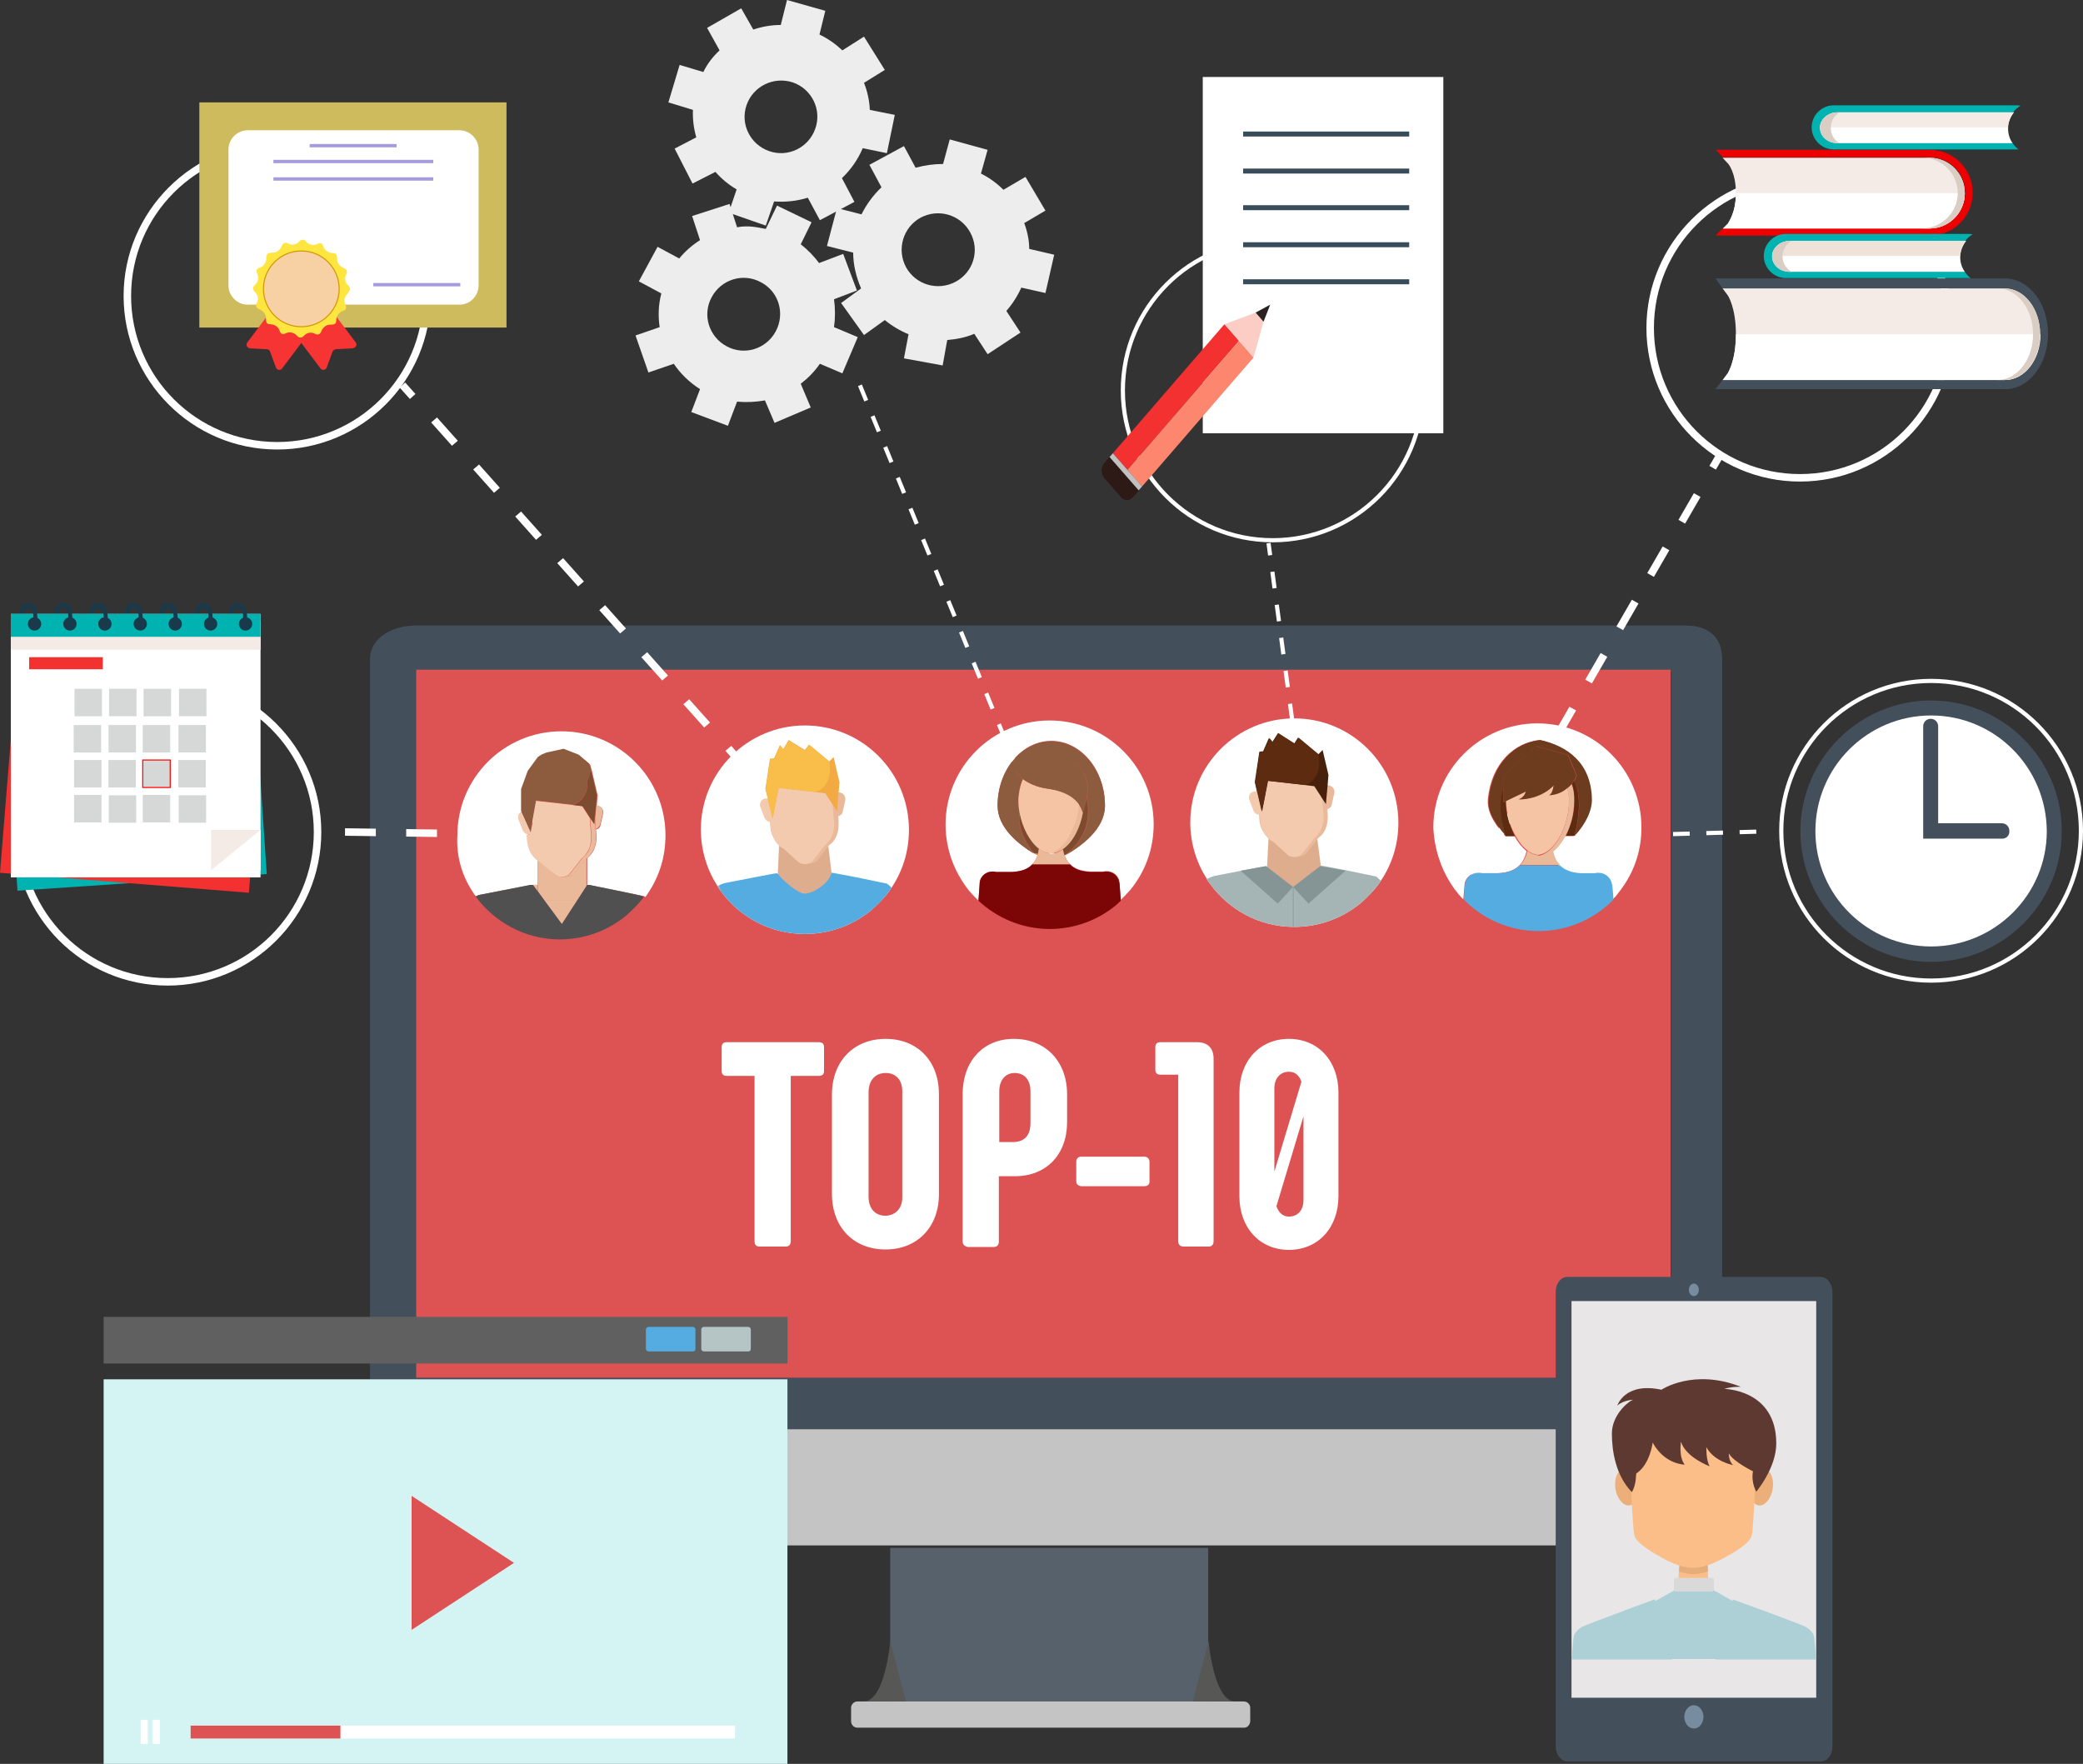 <?xml version="1.0" encoding="UTF-8"?> <!-- Generator: Adobe Illustrator 21.0.0, SVG Export Plug-In . SVG Version: 6.00 Build 0) --> <svg xmlns="http://www.w3.org/2000/svg" xmlns:xlink="http://www.w3.org/1999/xlink" version="1.1" id="Слой_1" x="0px" y="0px" viewBox="0 0 500.5 423.8" style="enable-background:new 0 0 500.5 423.8;" xml:space="preserve"><rect x="0" y="0" width="500.5" height="423.8" fill="#333333" stroke="none"/> <style type="text/css"> .st0{fill:#DADADA;} .st1{opacity:8.000000e-02;} .st2{fill:#FF8000;} .st3{fill:#FFFFFF;} .st4{fill:#DADADA;stroke:#F23130;stroke-width:0.5;stroke-miterlimit:10;} .st5{fill:#444F5C;} .st6{fill:#C4C4C4;} .st7{fill:#DD5252;} .st8{fill:#57616B;} .st9{fill:#575756;} .st10{fill:none;stroke:#FFFFFF;stroke-miterlimit:10;} .st11{fill:none;stroke:#FFFFFF;stroke-miterlimit:10;stroke-dasharray:4;} .st12{fill:#EDEDED;} .st13{fill:none;} .st14{fill:#F4EBE6;} .st15{fill:#DACDC4;} .st16{fill:#EC0000;} .st17{fill:#00B3B1;} .st18{fill:#EFE2D8;} .st19{fill:#E8E6E6;} .st20{fill:#778C9E;} .st21{fill:#183A4A;} .st22{fill:#F23130;} .st23{fill:#FC876E;} .st24{fill:#2D1916;} .st25{fill:#C1C1C1;} .st26{fill:#FCCDC5;} .st27{fill:#2B2120;} .st28{fill:#384C59;} .st29{fill:#EDAF79;} .st30{fill:#FCBE88;} .st31{fill:#E6AC7A;} .st32{fill:#5E3932;} .st33{fill:#ADCFD6;} .st34{fill:#D9D9D9;} .st35{fill:#95A5A6;} .st36{fill:#DEAD8E;} .st37{fill:#EAB99A;} .st38{fill:#F4CAAF;} .st39{fill:#F3AA43;} .st40{fill:#F8BE49;} .st41{fill:#55ACE0;} .st42{fill:#A5B5B6;} .st43{fill:#47210C;} .st44{fill:#5D2C10;} .st45{fill:#859596;} .st46{fill:#8D5C3E;} .st47{fill:#7D4C2E;} .st48{fill:#7C0505;} .st49{fill:#F5C4A5;} .st50{fill:#505050;} .st51{fill:#6D3C1F;} .st52{fill:#CEBB5D;} .st53{fill:#F73434;} .st54{fill:#FFE540;} .st55{fill:#F7D1A4;stroke:#D19602;stroke-width:0.25;stroke-miterlimit:10;} .st56{fill:#A59BDD;} .st57{fill:#D4F4F4;} .st58{fill:#606060;} .st59{fill:#B5C5C6;} .st60{fill:#D6D8D8;} .st61{fill:#D6D8D8;stroke:#FF0000;stroke-width:0.25;stroke-miterlimit:10;} </style> <g> <rect x="43.5" y="171.3" class="st0" width="7.1" height="7.1"></rect> <g> <g class="st1"> <path d="M317.2,270.1h64.4c3.1,0,5.7,2.5,5.7,5.7v33.9c0,3.1-2.5,5.7-5.7,5.7h-8.5v12.5l-12.5-12.5h-43.4c-3.1,0-5.7-2.5-5.7-5.7 v-33.9C311.6,272.7,314.1,270.1,317.2,270.1z"></path> </g> <g> <path class="st2" d="M315.2,268.1h64.4c3.1,0,5.7,2.5,5.7,5.7v33.9c0,3.1-2.5,5.7-5.7,5.7h-8.5v12.5l-12.5-12.5h-43.4 c-3.1,0-5.7-2.5-5.7-5.7v-33.9C309.6,270.7,312.1,268.1,315.2,268.1z"></path> </g> </g> <rect x="316.4" y="274.8" class="st3" width="62.7" height="1.9"></rect> <rect x="316.4" y="281.1" class="st3" width="62.7" height="1.9"></rect> <rect x="316.4" y="287.6" class="st3" width="62.7" height="1.9"></rect> <rect x="316.4" y="294.1" class="st3" width="30.4" height="1.9"></rect> <rect x="16.4" y="189.4" class="st0" width="7.1" height="7.1"></rect> <rect x="16.4" y="180.5" class="st0" width="7.1" height="7.1"></rect> <rect x="34.3" y="180.5" class="st0" width="7.1" height="7.1"></rect> <rect x="25.4" y="180.5" class="st4" width="7.1" height="7.1"></rect> <rect x="43.5" y="180.5" class="st0" width="7.1" height="7.1"></rect> <rect x="43.5" y="189.4" class="st0" width="7.1" height="7.1"></rect> <rect x="25.4" y="189.4" class="st0" width="7.1" height="7.1"></rect> <rect x="34.4" y="189.4" class="st0" width="7.1" height="7.1"></rect> <g id="XMLID_54_"> <g id="XMLID_58_"> <path id="XMLID_66_" class="st5" d="M405.1,150.3H255h-5.1h-150c-5.3,0-11,2.7-11,8.1v185.1h324.9V158.4 C413.8,153,410.4,150.3,405.1,150.3z M401.5,327.8H101.2V161.5h300.3V327.8z"></path> <path id="XMLID_65_" class="st6" d="M88.9,361.1c0,5.3,5.6,10.2,11,10.2h150h5.1h150c5.3,0,8.7-4.9,8.7-10.2v-17.7H88.9V361.1z"></path> <rect id="XMLID_64_" x="100" y="160.9" class="st7" width="301.4" height="170.1"></rect> <g id="XMLID_59_"> <rect id="XMLID_62_" x="213.9" y="371.9" class="st8" width="76.4" height="37.3"></rect> </g> </g> <path id="XMLID_57_" class="st6" d="M298.9,415.1h-92.9c-0.8,0-1.5-0.7-1.5-1.5v-3.3c0-0.8,0.7-1.5,1.5-1.5h92.9 c0.8,0,1.5,0.7,1.5,1.5v3.3C300.3,414.5,299.7,415.1,298.9,415.1z"></path> <path id="XMLID_56_" class="st9" d="M213.9,394.3c0,0-1.2,14.5-6.4,14.5h10.2L213.9,394.3z"></path> <path id="XMLID_55_" class="st9" d="M290.4,394.3c0,0,1.2,14.5,6.4,14.5h-10.2L290.4,394.3z"></path> </g> <g id="XMLID_51_"> <g id="XMLID_53_"> <g> <rect x="352.8" y="209.3" transform="matrix(0.504 -0.864 0.864 0.504 -5.723 410.518)" class="st3" width="3.7" height="1.8"></rect> </g> <g> <path class="st3" d="M360.1,202.7l-1.6-0.9l3.7-6.4l1.6,0.9L360.1,202.7z M367.5,189.9L366,189l3.7-6.4l1.6,0.9L367.5,189.9z M375,177.1l-1.6-0.9l3.7-6.4l1.6,0.9L375,177.1z M382.5,164.2l-1.6-0.9l3.7-6.4l1.6,0.9L382.5,164.2z M390,151.4l-1.6-0.9 l3.7-6.4l1.6,0.9L390,151.4z M397.4,138.6l-1.6-0.9l3.7-6.4l1.6,0.9L397.4,138.6z M404.9,125.8l-1.6-0.9l3.7-6.4l1.6,0.9 L404.9,125.8z"></path> </g> <g> <rect x="410.6" y="110" transform="matrix(0.504 -0.864 0.864 0.504 108.751 411.245)" class="st3" width="3.7" height="1.8"></rect> </g> </g> <g id="XMLID_52_"> <path class="st3" d="M432.5,115.7c-20.4,0-36.9-16.6-36.9-36.9s16.6-36.9,36.9-36.9c20.4,0,36.9,16.6,36.9,36.9 S452.9,115.7,432.5,115.7z M432.5,43.7c-19.4,0-35.1,15.7-35.1,35.1s15.7,35.1,35.1,35.1s35.1-15.7,35.1-35.1 S451.9,43.7,432.5,43.7z"></path> </g> </g> <g id="XMLID_46_"> <circle id="XMLID_50_" class="st10" cx="305.8" cy="93.8" r="36"></circle> <line id="XMLID_47_" class="st11" x1="315.8" y1="212.7" x2="304.8" y2="130.5"></line> </g> <g id="XMLID_33_"> <line id="XMLID_45_" class="st11" x1="256.7" y1="214.7" x2="206.1" y2="91.3"></line> <g id="XMLID_34_"> <path id="XMLID_42_" class="st12" d="M192.4,58.7l2.6-5.3l-8.3-4L184,55c-2.2-0.4-4.1-0.9-6.9-0.4l-1.8-5.6l-9,2.9l1.9,5.8 c-1.9,1.2-3.6,2.7-5,4.4l-5.2-2.8l-4.5,8.3l5.4,2.9c-0.7,2.7-0.8,5.4-0.4,8.1l-5.8,2l3.1,8.9l6.1-2.1c1.6,2.4,3.8,4.5,6.3,6.1 l-2.1,5.5l8.8,3.3l2.2-5.8c2.2,0.2,4.5,0.1,6.7-0.3l2.3,5.4l8.7-3.7l-2.4-5.7c1.7-1.3,3.3-2.9,4.6-4.8l5.4,2.3l3.7-8.7l-5.7-2.4 c0.3-2.2,0.3-4.5,0-6.7l5.5-2.1l-3.3-8.8l-5.8,2.2C195.7,61.7,194.2,60.1,192.4,58.7z M186.4,79.6c-2.3,4.3-7.6,5.9-11.8,3.6 c-4.3-2.3-5.9-7.6-3.6-11.8c2.3-4.3,7.6-5.9,11.8-3.6C187.1,70,188.7,75.3,186.4,79.6z"></path> <path id="XMLID_38_" class="st12" d="M169,17.3l-5.7-1.7l-2.7,9l5.9,1.8c-0.1,2.3,0.2,4.5,0.8,6.6l-5.2,2.7l4.3,8.4l5.5-2.8 c1.5,1.7,3.2,3.1,5.1,4.2l-1.9,5.6l8.9,3.1l2-5.8c2.8,0.2,5.5-0.1,8.1-0.9l2.9,5.4l8.3-4.4l-3-5.7c2.1-2,3.8-4.4,5-7.2l5.8,1.2 l1.9-9.2l-6-1.2c-0.1-2.3-0.6-4.5-1.4-6.5l5-3.1l-5-8l-5.2,3.3c-1.6-1.5-3.4-2.8-5.5-3.8l1.4-5.7L189.1,0l-1.5,6 c-2.3,0-4.5,0.4-6.6,1.1l-2.9-5.1l-8.2,4.7l3,5.4C171.4,13.5,170,15.2,169,17.3z M190.5,19.8c4.6,1.6,7,6.6,5.4,11.1 c-1.6,4.6-6.6,7-11.1,5.4c-4.6-1.6-7-6.6-5.4-11.1C181,20.7,185.9,18.3,190.5,19.8z"></path> <path id="XMLID_35_" class="st12" d="M246.1,53.6l5.1-3l-4.8-8.1l-5.3,3.1c-1.6-1.6-3.4-2.9-5.4-3.9l1.6-5.7l-9.1-2.5l-1.6,5.9 c-2.2,0-4.4,0.3-6.6,0.9l-2.8-5.2l-8.3,4.5l2.9,5.4c-2,1.9-3.6,4.1-4.8,6.5l-5.9-1.5l-2.4,9.1l6.3,1.6c0,2.9,0.7,5.8,1.9,8.6 l-4.8,3.5l5.5,7.7l5-3.6c1.7,1.4,3.7,2.6,5.7,3.4l-1.1,5.8l9.3,1.7l1.1-6.1c2.2-0.2,4.4-0.6,6.5-1.5l3.2,4.9l7.9-5.2l-3.4-5.2 c1.5-1.7,2.7-3.6,3.6-5.6l5.8,1.3l2.1-9.2l-6-1.4C247.3,57.9,246.9,55.7,246.1,53.6z M229.6,67.7c-4.3,2.3-9.6,0.7-11.9-3.5 c-2.3-4.3-0.7-9.6,3.5-11.9c4.3-2.3,9.6-0.7,11.9,3.5C235.5,60.1,233.9,65.4,229.6,67.7z"></path> </g> </g> <g id="XMLID_30_"> <g id="XMLID_32_"> <g> <rect x="195.4" y="201.9" transform="matrix(0.745 -0.667 0.667 0.745 -85.821 183.08)" class="st3" width="1.8" height="3.7"></rect> </g> <g> <path class="st3" d="M189.4,197.3l-5-5.6l1.4-1.2l5,5.6L189.4,197.3z M179.3,186l-5-5.6l1.4-1.2l5,5.6L179.3,186z M169.2,174.8 l-5-5.6l1.4-1.2l5,5.6L169.2,174.8z M159.1,163.5l-5-5.6l1.4-1.2l5,5.6L159.1,163.5z M149,152.2l-5-5.6l1.4-1.2l5,5.6L149,152.2 z M138.9,140.9l-5-5.6l1.4-1.2l5,5.6L138.9,140.9z M128.8,129.7l-5-5.6l1.4-1.2l5,5.6L128.8,129.7z M118.7,118.4l-5-5.6l1.4-1.2 l5,5.6L118.7,118.4z M108.6,107.1l-5-5.6l1.4-1.2l5,5.6L108.6,107.1z"></path> </g> <g> <rect x="97" y="92" transform="matrix(0.745 -0.667 0.667 0.745 -37.612 89.263)" class="st3" width="1.8" height="3.7"></rect> </g> </g> <g id="XMLID_31_"> <path class="st3" d="M66.6,108c-20.4,0-36.9-16.6-36.9-36.9s16.6-36.9,36.9-36.9s36.9,16.6,36.9,36.9S87,108,66.6,108z M66.6,36 c-19.4,0-35.1,15.7-35.1,35.1s15.7,35.1,35.1,35.1s35.1-15.7,35.1-35.1S86,36,66.6,36z"></path> </g> </g> <g id="XMLID_21_"> <g id="XMLID_23_"> <g id="XMLID_29_"> <path class="st3" d="M40.3,236.8c-20.4,0-36.9-16.6-36.9-36.9c0-20.4,16.6-36.9,36.9-36.9s36.9,16.6,36.9,36.9 C77.2,220.3,60.6,236.8,40.3,236.8z M40.3,164.8c-19.4,0-35.1,15.7-35.1,35.1S20.9,235,40.3,235s35.1-15.7,35.1-35.1 S59.6,164.8,40.3,164.8z"></path> </g> <g id="XMLID_26_"> <path class="st3" d="M105,201.1l-7.4-0.1l0-1.8l7.4,0.1L105,201.1z M90.3,200.9l-7.4-0.1l0-1.8l7.4,0.1L90.3,200.9z"></path> </g> </g> </g> <g id="XMLID_18_"> <circle id="XMLID_20_" class="st10" cx="464" cy="199.6" r="36"></circle> <line id="XMLID_19_" class="st11" x1="402" y1="200.4" x2="422.6" y2="199.8"></line> </g> <circle class="st3" cx="464" cy="199.6" r="29.6"></circle> <path class="st5" d="M464,231.1c-17.3,0-31.4-14.1-31.4-31.4c0-17.3,14.1-31.4,31.4-31.4c17.3,0,31.4,14.1,31.4,31.4 C495.4,217,481.3,231.1,464,231.1z M464,171.9c-15.3,0-27.8,12.4-27.8,27.8c0,15.3,12.4,27.7,27.8,27.7c15.3,0,27.8-12.4,27.8-27.7 C491.7,184.3,479.3,171.9,464,171.9z"></path> <polyline class="st13" points="464,174.5 464,199.6 481.1,199.6 "></polyline> <path class="st5" d="M481.1,201.5h-19v-27c0-1,0.8-1.8,1.8-1.8c1,0,1.8,0.8,1.8,1.8v23.3h15.3c1,0,1.8,0.8,1.8,1.8 C482.9,200.7,482.1,201.5,481.1,201.5z"></path> <path class="st5" d="M413.9,91.3h2.5h65.3c4.7,0,8.5-4.9,8.5-11c0-6.1-3.8-11-8.5-11h-65.3h-2.5l-1.7-2.4h69.6 c5.7,0,10.3,6,10.3,13.3c0,7.4-4.6,13.3-10.3,13.3h-65.3l-4.3,0L413.9,91.3z"></path> <path class="st14" d="M417.1,80.3c0-6.4-1.9-9.3-2-9.4l-1.2-1.6h2.5h65.3c4.7,0,8.5,4.9,8.5,11c0,6.1-3.8,11-8.5,11h-65.3h-2.5 l1.2-1.6C415.2,89.5,417.1,86.7,417.1,80.3z"></path> <g> <path class="st3" d="M417.1,80.3C417.1,80.2,417.1,80.2,417.1,80.3l73.2,0c0,0,0,0,0,0c0,6.1-3.8,11-8.5,11h-67.8l1.2-1.6 C415.2,89.5,417.1,86.7,417.1,80.3z"></path> </g> <g> <path class="st15" d="M488.5,80.3c0-6.1-3.8-11-8.5-11h1.7c4.7,0,8.5,4.9,8.5,11c0,6.1-3.8,11-8.5,11H480 C484.7,91.3,488.5,86.3,488.5,80.3z"></path> </g> <g> <path class="st16" d="M414,54.8h2.5h47.2c4.7,0,8.5-3.8,8.5-8.5c0-4.7-3.8-8.5-8.5-8.5h-47.2H414l-1.7-1.8h51.4 c5.7,0,10.3,4.6,10.3,10.3c0,5.7-4.6,10.3-10.3,10.3h-47.2l-4.3,0L414,54.8z"></path> <path class="st14" d="M417.1,46.4c0-5-1.9-7.2-2-7.2l-1.2-1.3h2.5h47.2c4.7,0,8.5,3.8,8.5,8.5c0,4.7-3.8,8.5-8.5,8.5h-47.2H414 l1.2-1.2C415.2,53.5,417.1,51.3,417.1,46.4z"></path> <g> <path class="st3" d="M417.1,46.4C417.1,46.3,417.1,46.3,417.1,46.4l55,0c0,0,0,0,0,0c0,4.7-3.8,8.5-8.5,8.5H414l1.2-1.2 C415.2,53.5,417.1,51.3,417.1,46.4z"></path> </g> <g> <path class="st15" d="M470.4,46.4c0-4.7-3.8-8.5-8.5-8.5h1.7c4.7,0,8.5,3.8,8.5,8.5c0,4.7-3.8,8.5-8.5,8.5h-1.7 C466.6,54.8,470.4,51,470.4,46.4z"></path> </g> </g> <g> <path class="st17" d="M472.1,65.3c-0.3,0-0.6-0.1-0.9-0.3c-0.4-0.3-0.8-0.8-1-1.3c-0.3-0.4-0.6-0.9-0.8-1.5 c-0.1-0.3-0.1-0.6,0-0.9c-0.1-0.3-0.1-0.5-0.2-0.8c-0.1-0.8,0.5-1.8,1.3-2.2c0.5-0.2,0.8-0.4,1.3-0.4c0.2,0,0.3,0,0.4,0 c0.5-0.7,1.1-1.2,1.8-1.6c-0.3,0-0.5-0.1-0.8-0.1h-44.1c-2.9,0-5.3,2.4-5.3,5.3c0,2.9,2.4,5.3,5.3,5.3h44.1c0.1,0,0.2,0,0.3,0 C473,66.5,472.5,65.9,472.1,65.3z"></path> <path class="st3" d="M471,61.8c0-1.5,0.5-2.8,1.4-3.9H430c-2.3,0-4.2,1.7-4.2,3.7c0,2.1,1.9,3.7,4.2,3.7h42.1 C471.4,64.3,471,63.1,471,61.8z"></path> <path class="st18" d="M472.4,57.9H430c-2.2,0-4.1,1.6-4.2,3.6H471C471.1,60.1,471.6,58.9,472.4,57.9z"></path> <path class="st15" d="M428.3,61.6c0-1.6,0.9-3,2.1-3.7H430c-2.3,0-4.2,1.7-4.2,3.7c0,2.1,1.9,3.7,4.2,3.7h0.5 C429.2,64.6,428.3,63.2,428.3,61.6z"></path> </g> <g> <path class="st17" d="M483.6,34.4c-0.3,0-0.6-0.1-0.9-0.3c-0.4-0.3-0.8-0.8-1-1.3c-0.3-0.4-0.6-0.9-0.8-1.5 c-0.1-0.3-0.1-0.6,0-0.9c-0.1-0.3-0.1-0.5-0.2-0.8c-0.1-0.8,0.5-1.8,1.3-2.2c0.5-0.2,0.8-0.4,1.3-0.4c0.2,0,0.3,0,0.4,0 c0.5-0.7,1.1-1.2,1.8-1.6c-0.3,0-0.5-0.1-0.8-0.1h-44.1c-2.9,0-5.3,2.4-5.3,5.3c0,2.9,2.4,5.3,5.3,5.3h44.1c0.1,0,0.2,0,0.3,0 C484.6,35.6,484,35,483.6,34.4z"></path> <path class="st3" d="M482.5,30.9c0-1.5,0.5-2.8,1.4-3.9h-42.4c-2.3,0-4.2,1.7-4.2,3.7c0,2.1,1.9,3.7,4.2,3.7h42.1 C482.9,33.5,482.5,32.2,482.5,30.9z"></path> <path class="st14" d="M483.9,27h-42.4c-2.2,0-4.1,1.6-4.2,3.6h45.1C482.6,29.2,483.1,28,483.9,27z"></path> <path class="st15" d="M439.9,30.7c0-1.6,0.9-3,2.1-3.7h-0.5c-2.3,0-4.2,1.7-4.2,3.7c0,2.1,1.9,3.7,4.2,3.7h0.5 C440.7,33.7,439.9,32.3,439.9,30.7z"></path> </g> <g> <g> <path class="st5" d="M376.6,423.2c-1.5,0-2.8-1.6-2.8-3.6V310.4c0-2,1.2-3.6,2.8-3.6h60.9c1.5,0,2.8,1.6,2.8,3.6v109.2 c0,2-1.2,3.6-2.8,3.6H376.6z"></path> <rect x="377.6" y="312.6" class="st19" width="58.8" height="95.3"></rect> <ellipse class="st20" cx="407" cy="309.9" rx="1.2" ry="1.5"></ellipse> <ellipse class="st20" cx="407" cy="412.5" rx="2.3" ry="2.8"></ellipse> </g> </g> <g> <g> <g> <g> <path class="st21" d="M9,149.5c0-1.4,0.1-4-1.7-4.5c-2.2-0.6-2.8,2.2-2.8,3.8c0,0.6,1,0.6,1,0c0-0.7,0-1.4,0.3-2 c0.3-0.7,1-1.2,1.6-0.6c0.8,0.7,0.6,2.4,0.6,3.4C8,150.1,9,150.1,9,149.5L9,149.5z"></path> </g> </g> <g> <g> <path class="st21" d="M17.4,149.5c0-1.4,0.1-4-1.7-4.5c-2.2-0.6-2.8,2.2-2.8,3.8c0,0.6,1,0.6,1,0c0-0.7,0-1.4,0.3-2 c0.3-0.7,1-1.2,1.6-0.6c0.8,0.7,0.6,2.4,0.6,3.4C16.4,150.1,17.4,150.1,17.4,149.5L17.4,149.5z"></path> </g> </g> <g> <g> <path class="st21" d="M25.8,149.5c0-1.4,0.1-4-1.7-4.5c-2.2-0.6-2.8,2.2-2.8,3.8c0,0.6,1,0.6,1,0c0-0.7,0-1.4,0.3-2 c0.3-0.7,1-1.2,1.6-0.6c0.8,0.7,0.6,2.4,0.6,3.4C24.9,150.1,25.8,150.1,25.8,149.5L25.8,149.5z"></path> </g> </g> <g> <g> <path class="st21" d="M34.3,149.5c0-1.4,0.1-4-1.7-4.5c-2.2-0.6-2.8,2.2-2.8,3.8c0,0.6,1,0.6,1,0c0-0.7,0-1.4,0.3-2 c0.3-0.7,1-1.2,1.6-0.6c0.8,0.7,0.6,2.4,0.6,3.4C33.3,150.1,34.3,150.1,34.3,149.5L34.3,149.5z"></path> </g> </g> <g> <g> <path class="st21" d="M42.6,149.5c0-1.4,0.1-4-1.7-4.5c-2.2-0.6-2.8,2.2-2.8,3.8c0,0.6,1,0.6,1,0c0-0.7,0-1.4,0.3-2 c0.3-0.7,1-1.2,1.6-0.6c0.8,0.7,0.6,2.4,0.6,3.4C41.7,150.1,42.6,150.1,42.6,149.5L42.6,149.5z"></path> </g> </g> <g> <g> <path class="st21" d="M51.1,149.5c0-1.4,0.1-4-1.7-4.5c-2.2-0.6-2.8,2.2-2.8,3.8c0,0.6,1,0.6,1,0c0-0.7,0-1.4,0.3-2 c0.3-0.7,1-1.2,1.6-0.6c0.8,0.7,0.6,2.4,0.6,3.4C50.1,150.1,51.1,150.1,51.1,149.5L51.1,149.5z"></path> </g> </g> <g> <g> <path class="st21" d="M59.4,149.5c0-1.4,0.1-4-1.7-4.5c-2.2-0.6-2.8,2.2-2.8,3.8c0,0.6,1,0.6,1,0c0-0.7,0-1.4,0.3-2 c0.3-0.7,1-1.2,1.6-0.6c0.8,0.7,0.6,2.4,0.6,3.4C58.4,150.1,59.4,150.1,59.4,149.5L59.4,149.5z"></path> </g> </g> <polygon class="st17" points="62.3,183.2 61.4,183.3 61.4,186.6 39.2,186.6 39.2,175.1 8,179.8 8,188.6 2.5,188.6 4.2,214 64.1,210 "></polygon> <polygon class="st22" points="58,187.8 58,152.6 53.3,152.2 53.3,176.4 2.7,176.4 0,209.7 59.8,214.5 62,187.8 "></polygon> <rect x="2.6" y="149.2" class="st3" width="60" height="61.6"></rect> <rect x="2.6" y="147.5" class="st14" width="60" height="8.6"></rect> <rect x="2.6" y="147.5" class="st17" width="60" height="5.5"></rect> <g> <g> <circle class="st21" cx="8.3" cy="149.9" r="1.6"></circle> <circle class="st21" cx="16.8" cy="149.9" r="1.6"></circle> <circle class="st21" cx="25.2" cy="149.9" r="1.6"></circle> <circle class="st21" cx="33.7" cy="149.9" r="1.6"></circle> <circle class="st21" cx="42.1" cy="149.9" r="1.6"></circle> <circle class="st21" cx="50.6" cy="149.9" r="1.6"></circle> <circle class="st21" cx="59" cy="149.9" r="1.6"></circle> </g> </g> <g> <g> <path class="st21" d="M7.3,145c-1.1-0.3-1.8,0.3-2.3,1.1h1.2c0.3-0.3,0.7-0.4,1.2,0c0.8,0.7,0.6,2.4,0.6,3.4c0,0.6,1,0.6,1,0 C9,148.1,9.1,145.5,7.3,145z"></path> </g> </g> <g> <g> <path class="st21" d="M15.7,145c-1.2-0.4-2,0.4-2.4,1.4h1.1c0.3-0.5,0.9-0.7,1.4-0.2c0.8,0.7,0.6,2.4,0.6,3.4c0,0.6,1,0.6,1,0 C17.4,148.1,17.5,145.5,15.7,145z"></path> </g> </g> <g> <g> <path class="st21" d="M24.2,145c-1.4-0.4-2.1,0.5-2.5,1.7h1c0.3-0.7,0.9-1.1,1.6-0.5c0.8,0.7,0.6,2.4,0.6,3.4c0,0.6,1,0.6,1,0 C25.9,148.1,26,145.5,24.2,145z"></path> </g> </g> <g> <g> <path class="st21" d="M32.6,145c-1-0.3-1.7,0.1-2.1,0.8h1v0.3c0.3-0.3,0.7-0.3,1.2,0.1c0.8,0.7,0.6,2.4,0.6,3.4 c0,0.6,1,0.6,1,0C34.3,148.1,34.4,145.5,32.6,145z"></path> </g> </g> <g> <g> <path class="st21" d="M41,145c-1.3-0.4-2,0.4-2.4,1.5h1c0.3-0.5,0.9-0.8,1.5-0.3c0.8,0.7,0.6,2.4,0.6,3.4c0,0.6,1,0.6,1,0 C42.7,148.1,42.8,145.5,41,145z"></path> </g> </g> <g> <g> <path class="st21" d="M49.4,145c-1.3-0.4-2,0.4-2.4,1.5h1c0.3-0.5,0.9-0.8,1.5-0.3c0.8,0.7,0.6,2.4,0.6,3.4c0,0.6,1,0.6,1,0 C51.1,148.1,51.2,145.5,49.4,145z"></path> </g> </g> <g> <g> <path class="st21" d="M57.7,145c-1.2-0.3-1.9,0.3-2.3,1.2h1.1c0.3-0.4,0.8-0.5,1.3-0.1c0.8,0.7,0.6,2.4,0.6,3.4 c0,0.6,1,0.6,1,0C59.4,148.1,59.5,145.5,57.7,145z"></path> </g> </g> <rect x="50.7" y="199.4" class="st14" width="11.9" height="9.7"></rect> <polygon class="st3" points="50.7,209.1 62.6,209.1 62.6,199.4 "></polygon> </g> <rect x="7" y="157.9" class="st22" width="17.7" height="2.9"></rect> </g> <rect x="289" y="18.5" class="st3" width="57.8" height="85.6"></rect> <g id="XMLID_4_"> <g id="XMLID_17_"> <polygon class="st22" points="296,79.9 294.2,77.9 267.4,108.9 269.1,110.9 270.9,112.9 297.7,81.9 "></polygon> <polygon class="st23" points="299.5,83.9 297.7,81.9 270.9,112.9 272.6,114.9 274.4,116.9 301.2,85.9 "></polygon> </g> <path class="st24" d="M266.6,109.8l-1.3,1.5c-0.8,1-0.8,2.5,0,3.5l4,4.6c0.8,1,2.2,1,3,0l1.3-1.5L266.6,109.8z"></path> <polygon id="XMLID_9_" class="st25" points="273.6,117.8 266.6,109.8 267.4,108.9 274.4,116.9 "></polygon> <g id="XMLID_6_"> <polygon class="st26" points="301.2,85.9 303.6,77.3 301.7,75.1 294.2,77.9 "></polygon> <polygon class="st27" points="305.2,73.2 301.7,75.1 303.6,77.3 "></polygon> </g> </g> <g> <rect x="298.7" y="31.6" class="st28" width="39.9" height="1.2"></rect> </g> <g> <rect x="298.7" y="40.5" class="st28" width="39.9" height="1.2"></rect> </g> <g> <rect x="298.7" y="49.3" class="st28" width="39.9" height="1.2"></rect> </g> <g> <rect x="298.7" y="58.2" class="st28" width="39.9" height="1.2"></rect> </g> <g> <rect x="298.7" y="67.1" class="st28" width="39.9" height="1.2"></rect> </g> <g> <g> <g> <g> <g> <path class="st29" d="M420.6,357.5c-0.2,2.4,0.8,4.3,2.3,4.2c1.5-0.1,2.9-2.1,3.1-4.5c0.2-2.4-0.8-4.3-2.3-4.2 C422.2,353.1,420.8,355.1,420.6,357.5z"></path> </g> <g> <path class="st29" d="M393.5,357.5c0.2,2.4-0.8,4.3-2.3,4.2c-1.5-0.1-2.9-2.1-3.1-4.5c-0.2-2.4,0.8-4.3,2.3-4.2 C391.8,353.1,393.2,355.1,393.5,357.5z"></path> </g> </g> <polygon class="st30" points="410.6,381.6 403.2,381.6 403.6,373.7 410.1,373.7 "></polygon> <path class="st31" d="M403.4,377.6c1.4,0.4,2.6,0.6,3.5,0.6c0.8,0,2-0.2,3.5-0.6l-0.2-3.8h-6.4L403.4,377.6z"></path> <path class="st30" d="M406.9,340.1c-6.7,0-15.3,4.5-15.3,7.4c0,2.9,0.6,19.3,1.1,21.4c0.5,2,5,4.5,7.6,5.9 c2.7,1.4,5.1,1.9,6.5,1.9c1.4,0,3.8-0.5,6.5-1.9c2.7-1.4,7.1-3.8,7.6-5.9c0.5-2,1.1-18.5,1.1-21.4 C422.1,344.5,413.6,340.1,406.9,340.1z"></path> </g> <path class="st32" d="M392.1,358.5c-3.9-4-4.8-9.9-4.8-14.1c0-4.2,3.6-7.5,5.1-8.1c0,0-2.3,0.1-3.8,1.4c0,0,1.8-5.7,10.6-3.8 c0,0,7.7-5.2,19.1-0.7c0,0-2.1-0.1-4,0.5c0,0,12.5,0.1,12.5,13.1c0,5.9-4.8,11.6-4.8,11.6s-1.3-2.1-0.8-4.9c0,0-4.7-2.3-5.8-4.3 c0,0-0.1,1.7,1,2.8c0,0-4.5-0.8-6.4-4.3c0,0-0.1,3.1,0.8,4.6c0,0-5.7-2.1-6.9-5.9c0,0-0.6,3.6,0.9,5.5c0,0-4.8,0-7.7-5.3 c0,0-0.6,5.2-3.9,7.4C393,354.1,393.3,356.5,392.1,358.5z"></path> <polygon class="st33" points="411.6,382 407,381.4 402.5,382 396.8,385.2 400.2,398.6 407,398.6 413.9,398.6 417.3,385.2 "></polygon> <path class="st34" d="M411.8,381.9c0,0.3-0.2,0.5-0.4,0.5h-8.8c-0.2,0-0.4-0.2-0.4-0.5v-2.3c0-0.3,0.2-0.5,0.4-0.5h8.8 c0.2,0,0.4,0.2,0.4,0.5V381.9z"></path> <g> <g> <path class="st33" d="M397.6,384.3l4.2,14.4h-24.2c0,0,0.4-4.3,0.5-5.3c0.1-1,1.1-2,2-2.5C381.1,390.3,397.6,384.3,397.6,384.3 z"></path> <path class="st33" d="M397.6,384.3c0,0-3.5,1.3-7.4,2.7l2.1,5.6l3.1-0.6l-1.9,2.5l2.2,4.1h6.1L397.6,384.3z"></path> </g> <g> <path class="st33" d="M416.4,384.3l-4.2,14.4h24.2c0,0-0.4-4.3-0.5-5.3s-1.1-2-2-2.5C433,390.3,416.4,384.3,416.4,384.3z"></path> </g> </g> </g> </g> <g> <g> <g> <path class="st3" d="M218.4,199.4c0,5.1-1.5,9.9-4.2,13.9c-0.4,0.7-0.9,1.3-1.4,1.9c-1.1,1.3-2.3,2.5-3.6,3.6 c-4.3,3.5-9.8,5.6-15.8,5.6c-0.1,0-0.2,0-0.3,0c-8.2-0.1-15.4-4.1-19.9-10.3c-0.3-0.4-0.6-0.8-0.8-1.2c0,0,0,0,0,0 c-2.5-3.9-4-8.6-4-13.6c0-13.8,11.2-25,25-25C207.2,174.3,218.4,185.5,218.4,199.4z"></path> </g> <g> <g> <g> <path class="st35" d="M212.8,215.2c-1.1,1.3-2.3,2.5-3.6,3.6c0.5-0.5,0.9-0.9,1-1L212.8,215.2z"></path> </g> </g> <g> <g> <polygon class="st36" points="199,203.1 200.4,214.5 186.4,220.4 187.2,203.1 "></polygon> </g> </g> <g> <g> <g> <path class="st37" d="M203.1,192.3l-0.6,2.7c-0.1,0.6-0.6,1-1.1,1.1c-0.3,0.1-0.6,0.1-0.9,0c-0.1,0-0.1,0-0.2-0.1h0 c-0.6-0.3-1-1-0.8-1.7l0.3-1.4l0.2-0.9l0.1-0.4c0.1-0.5,0.4-0.9,0.9-1.1c0.2-0.1,0.3-0.1,0.5-0.1c0,0,0.1,0,0.1,0 c0.2,0,0.3,0,0.5,0.1C202.8,190.7,203.2,191.5,203.1,192.3z"></path> </g> </g> <g> <g> <path class="st37" d="M201.4,199.5c-0.2,0.9-0.5,1.8-1,2.4c-0.3,0.5-0.7,0.8-1.1,1.1l-0.2,0.2l-2.7,3.5 c-0.4,0.6-1.7,0.9-2.8,0.9c-0.4,0-0.8-0.1-1.1-0.2c-0.3-0.1-0.6-0.2-0.7-0.4l-3.5-3.2c-0.3-0.2-0.7-0.4-1-0.7 c-0.1-0.1-0.2-0.2-0.3-0.3c-0.6-0.6-1.1-1.4-1.5-2.3c-0.2-0.6-0.4-1.3-0.4-2l-0.1-1.3l-0.4-5.3l0-0.3l-0.1-1.7 c-0.3-3.3,1.7-6.2,4.3-6.4l3.7-0.3l2.1-0.2l1.1-0.1c1.5-0.1,2.9,0.6,3.8,1.9c0.8,1,1.3,2.3,1.4,3.7l0.1,1.7l0.2,3l0.2,2.6 l0.1,1.3C201.5,198.1,201.5,198.8,201.4,199.5z"></path> </g> </g> <g> <g> <path class="st38" d="M199.7,188.9l0.7,8.6c0.1,0.7,0,1.4-0.1,2c-0.2,0.9-0.5,1.8-1,2.4c-0.3,0.5-0.7,0.8-1.1,1.2l-2.9,3.7 c-0.3,0.4-1,0.7-1.7,0.8c-0.8,0-1.5-0.2-1.8-0.5l-3.5-3.2c-0.5-0.2-0.9-0.5-1.3-0.9c-0.6-0.6-1.1-1.4-1.4-2.3 c-0.2-0.6-0.4-1.3-0.4-2l-0.7-8.6c-0.3-3.3,1.7-6.2,4.3-6.4l5.8-0.5C197.1,183.1,199.5,185.6,199.7,188.9z"></path> </g> </g> <g> <g> <path class="st38" d="M185.8,197.3L185.8,197.3c-0.8,0.4-1.8,0-2.1-0.8l-1-2.6c-0.3-0.7,0.1-1.6,0.7-1.9l0,0 c0.8-0.4,1.8,0,2.1,0.8l1,2.6C186.9,196.1,186.5,197,185.8,197.3z"></path> </g> </g> <g> <g> <polygon class="st39" points="201.7,187.9 201.5,190.4 201.2,193.6 201.1,194.9 200.1,193.4 199.8,192.9 198.3,190.6 195.9,190.3 192.4,189.9 187.1,189.3 186.1,194.3 185.7,196.5 185.6,196.8 185.6,196.4 184.5,192.1 184.5,191.8 183.9,189.6 185,182.3 186,182.2 187.4,179 188.2,180 189.5,177.8 192.4,179.6 193.4,180.2 194.4,178.9 199.2,182.9 199.3,182.9 200.3,181.9 "></polygon> </g> </g> <g> <g> <path class="st40" d="M199.4,185.1c0,0.6-0.1,1.1-0.2,1.6c-0.5,1.8-1.7,3.2-3.3,3.6l-3.5-0.4l-5.3-0.6l-1,5l-0.4,2.2 c0,0-0.1,0-0.1,0l-1-4.3l-0.1-0.3l-0.5-2.2l1.1-7.3l1-0.1l1.4-3.2l0.8,1l1.3-2.1l2.9,1.8l1,0.6l1-1.4l4.8,4l0,0l0.1,1.8 C199.4,184.8,199.4,185,199.4,185.1z"></path> </g> </g> </g> <g> <g> <path class="st41" d="M214.2,213.3c-0.4,0.7-0.9,1.3-1.4,1.9c-1.1,1.3-2.3,2.5-3.6,3.6c-4.3,3.5-9.8,5.6-15.8,5.6 c-0.1,0-0.2,0-0.3,0c-8.2-0.1-15.4-4.1-19.9-10.3c-0.3-0.4-0.6-0.8-0.8-1.2c0,0,0,0,0.1,0c0.4-0.3,0.9-0.5,1.5-0.7 c0.6-0.1,12.1-2.4,12.7-2.4l0,0c0.1,0.1,0.2,0.2,0.3,0.3v0c1.7,2,4.8,4.5,6.2,4.6h0.1c0.1,0,0.2,0,0.2,0 c2.1-0.1,5.8-2.6,6.3-5l0.1,0h0.1c0.6,0.1,2.3,0.4,4.3,0.8l1.6,0.3h0c3.5,0.7,7.1,1.5,7.2,1.5 C213.5,212.6,213.9,212.9,214.2,213.3z"></path> </g> </g> <g> <g> <path class="st42" d="M173.2,214.1c-0.3-0.4-0.6-0.8-0.8-1.2c0,0,0,0,0,0c0,0,0.1,0,0.1,0c0.1,0,0.2-0.1,0.3-0.1L173.2,214.1z "></path> </g> </g> </g> </g> <g> <g> <path class="st3" d="M336,197.7c0,5.1-1.5,9.9-4.2,13.9c-0.4,0.7-0.9,1.3-1.4,1.9c-1.1,1.3-2.3,2.5-3.6,3.6 c-4.3,3.5-9.8,5.6-15.8,5.6c-0.1,0-0.2,0-0.3,0c-8.2-0.1-15.4-4.1-19.9-10.3c-0.3-0.4-0.6-0.8-0.8-1.2c0,0,0,0,0,0 c-2.5-3.9-4-8.6-4-13.6c0-13.8,11.2-25,25-25S336,183.8,336,197.7z"></path> </g> <g> <g> <g> <path class="st35" d="M330.3,213.5c-1.1,1.3-2.3,2.5-3.6,3.6c0.5-0.5,0.9-0.9,1-1L330.3,213.5z"></path> </g> </g> <g> <g> <polygon class="st36" points="316.5,201.4 318,212.8 303.9,218.7 304.8,201.4 "></polygon> </g> </g> <g> <g> <g> <path class="st37" d="M320.6,190.6l-0.6,2.7c-0.1,0.6-0.6,1-1.1,1.1c-0.3,0.1-0.6,0.1-0.9,0c-0.1,0-0.1,0-0.2-0.1h0 c-0.6-0.3-1-1-0.8-1.7l0.3-1.4l0.2-0.9l0.1-0.4c0.1-0.5,0.4-0.9,0.9-1.1c0.2-0.1,0.3-0.1,0.5-0.1c0,0,0.1,0,0.1,0 c0.2,0,0.3,0,0.5,0.1C320.3,189,320.8,189.8,320.6,190.6z"></path> </g> </g> <g> <g> <path class="st37" d="M318.9,197.8c-0.2,0.9-0.5,1.8-1,2.4c-0.3,0.5-0.7,0.8-1.1,1.1l-0.2,0.2l-2.7,3.5 c-0.4,0.6-1.7,0.9-2.8,0.9c-0.4,0-0.8-0.1-1.1-0.2c-0.3-0.1-0.6-0.2-0.7-0.4l-3.5-3.2c-0.3-0.2-0.7-0.4-1-0.7 c-0.1-0.1-0.2-0.2-0.3-0.3c-0.6-0.6-1.1-1.4-1.5-2.3c-0.2-0.6-0.4-1.3-0.4-2l-0.1-1.3l-0.4-5.3l0-0.3l-0.1-1.7 c-0.3-3.3,1.7-6.2,4.3-6.4l3.7-0.3l2.1-0.2l1.1-0.1c1.5-0.1,2.9,0.6,3.8,1.9c0.8,1,1.3,2.3,1.4,3.7l0.1,1.7l0.2,3l0.2,2.6 l0.1,1.3C319.1,196.4,319,197.1,318.9,197.8z"></path> </g> </g> <g> <g> <path class="st38" d="M317.3,187.2l0.7,8.6c0.1,0.7,0,1.4-0.1,2c-0.2,0.9-0.5,1.8-1,2.4c-0.3,0.5-0.7,0.8-1.1,1.2l-2.9,3.7 c-0.3,0.4-0.9,0.7-1.7,0.8c-0.8,0-1.5-0.2-1.8-0.5l-3.5-3.2c-0.5-0.2-0.9-0.5-1.3-0.9c-0.6-0.6-1.1-1.4-1.4-2.3 c-0.2-0.6-0.4-1.3-0.4-2l-0.7-8.6c-0.3-3.3,1.7-6.2,4.3-6.4l5.8-0.5C314.6,181.4,317,183.9,317.3,187.2z"></path> </g> </g> <g> <g> <path class="st38" d="M303.3,195.6L303.3,195.6c-0.8,0.4-1.8,0-2.1-0.8l-1-2.6c-0.3-0.7,0-1.6,0.7-1.9l0,0 c0.8-0.4,1.8,0,2.1,0.8l1,2.6C304.4,194.4,304,195.3,303.3,195.6z"></path> </g> </g> <g> <g> <polygon class="st43" points="319.2,186.2 319,188.7 318.7,191.9 318.6,193.2 317.6,191.7 317.3,191.2 315.8,188.9 313.4,188.6 309.9,188.2 304.6,187.6 303.7,192.6 303.2,194.8 303.2,195.1 303.1,194.7 302.1,190.4 302,190.1 301.5,187.9 302.6,180.6 303.5,180.5 304.9,177.3 305.7,178.3 307.1,176.1 309.9,177.9 311,178.6 311.9,177.2 316.7,181.2 316.8,181.2 317.8,180.2 "></polygon> </g> </g> <g> <g> <path class="st44" d="M317,183.4c0,0.6-0.1,1.1-0.2,1.6c-0.5,1.8-1.7,3.2-3.3,3.6l-3.5-0.4l-5.3-0.6l-1,5l-0.4,2.2 c0,0-0.1,0-0.1,0l-1-4.3l-0.1-0.3l-0.5-2.2l1.1-7.3l1-0.1l1.4-3.2l0.8,1l1.3-2.1l2.9,1.8l1,0.6l1-1.4l4.8,4l0,0l0.1,1.8 C316.9,183.1,317,183.3,317,183.4z"></path> </g> </g> </g> <g> <g> <path class="st42" d="M331.8,211.6c-0.4,0.7-0.9,1.3-1.4,1.9c-1.1,1.3-2.3,2.5-3.6,3.6c-4.3,3.5-9.8,5.6-15.8,5.6 c-0.1,0-0.2,0-0.3,0c-8.2-0.1-15.4-4.1-19.9-10.3c-0.3-0.4-0.6-0.8-0.8-1.2c0,0,0,0,0.1,0c0.4-0.3,0.9-0.5,1.5-0.7 c0.6-0.1,12.1-2.4,12.7-2.4l0,0c0.1,0.1,0.2,0.2,0.3,0.3v0c1.7,2,4.8,4.5,6.2,4.6h0.1c0.1,0,0.2,0,0.2,0 c2.1-0.1,5.8-2.6,6.3-5l0.1,0h0.1c0.6,0.1,2.3,0.4,4.3,0.8l1.6,0.3h0c3.5,0.7,7.1,1.5,7.2,1.5 C331,210.9,331.4,211.2,331.8,211.6z"></path> </g> </g> <g> <g> <polygon class="st45" points="304.2,208.1 298.1,209.2 307,217.1 310.7,213.1 "></polygon> </g> </g> <g> <g> <polygon class="st45" points="317.2,208.1 323.3,209.2 314.4,217.1 310.7,213.1 "></polygon> </g> </g> <g> <g> <path class="st35" d="M310.9,213.1v9.7c-0.1,0-0.2,0-0.3,0v-9.6h0.1C310.8,213.1,310.8,213.1,310.9,213.1z"></path> </g> </g> <g> <g> <path class="st42" d="M290.7,212.4c-0.3-0.4-0.6-0.8-0.8-1.2c0,0,0,0,0,0c0,0,0.1,0,0.1,0c0.1,0,0.2-0.1,0.3-0.1L290.7,212.4z "></path> </g> </g> </g> </g> <g> <g> <path class="st3" d="M252.2,173.1c-13.8,0-25,11.2-25,25c0,5,1.5,9.7,4,13.6c0,0,0,0,0,0c0.3,0.4,0.5,0.8,0.8,1.2 c0.9,1.3,2,2.4,3.1,3.5c0.1-1.4,0.2-2.8,0.3-4.2c0-0.1,0-0.1,0-0.2c0.2-1.5,1.5-2.6,3.1-2.6c0.3,0,0.6,0,0.8,0.1 c0.1,0,0.1,0,0.2,0h3.6c2.3-0.1,3.9-0.7,4.9-1.8c0.6-0.6,1-1.4,1.3-2.2c-0.3-0.2-0.6-0.3-0.9-0.5l0,0l0,0 c-3.8-2.2-8.7-6.2-8.7-11.5c0-8.5,5.8-15.5,12.9-15.5s12.9,6.9,12.9,15.5c0,5.8-5.9,9.9-9.7,12c0.3,0.8,0.7,1.6,1.3,2.1 c1.1,1.1,2.6,1.7,4.9,1.8h3.1c0.3-0.1,0.5-0.1,0.8-0.1c1.6,0,2.9,1.1,3.1,2.6c0,0.1,0,0.1,0,0.2c0.1,1.4,0.2,2.7,0.3,4.1 c0.8-0.8,1.6-1.6,2.3-2.4c0.5-0.6,1-1.3,1.4-1.9c2.7-4,4.2-8.7,4.2-13.9C277.2,184.3,266,173.1,252.2,173.1z"></path> </g> <g> <path class="st39" d="M248.4,205c0.3,0.2,0.6,0.3,0.9,0.5c0-0.1,0.1-0.3,0.1-0.4L248.4,205z"></path> </g> <g> <path class="st46" d="M245,195.4c-0.2-1-0.3-2-0.3-3c0-1.6,0.3-3.1,0.8-4.5c0,0,0,0,0,0c0.1-0.3,0.2-0.5,0.3-0.7 c-1.5-1.1-1.9-2.2-1.9-2.2c2.4-5.4,9.1-4.5,14.5-1.3c3.1,1.9,3.2,5.5,2.8,8.2c0.8,3.8,0.5,9.2-5.4,13.7c0,0,0,0,0,0 c3.8-2.1,9.7-6.3,9.7-12c0-8.5-5.8-15.5-12.9-15.5s-12.9,6.9-12.9,15.5c0,5.3,5,9.2,8.7,11.5C248.4,205,244,200.1,245,195.4z"></path> </g> <g> <path class="st47" d="M261.1,191.8c-0.3,1.7-0.8,3.1-0.9,3.4c-0.7,3.6-2.5,7.1-4.8,8.8c0.1,0.5,0.2,1,0.4,1.5 C261.6,201.1,261.9,195.7,261.1,191.8z"></path> </g> <g> <path class="st47" d="M249.7,203.9c-2.2-1.7-4-5.1-4.6-8.5c-1,4.7,3.4,9.6,3.4,9.6l0,0l0,0l1,0.1 C249.5,204.7,249.6,204.3,249.7,203.9z"></path> </g> <g> <path class="st37" d="M255.8,205.6C255.8,205.6,255.8,205.6,255.8,205.6c-0.2-0.5-0.3-1-0.4-1.5c-0.9,0.6-1.8,1-2.8,1 c-0.2,0-0.4,0-0.6-0.1c-0.8-0.1-1.6-0.5-2.4-1.1c-0.1,0.4-0.1,0.8-0.2,1.2c0,0.1-0.1,0.3-0.1,0.4c-0.3,0.9-0.7,1.6-1.3,2.2h9.1 C256.5,207.1,256.1,206.4,255.8,205.6z"></path> </g> <g> <path class="st48" d="M268.9,212c-0.2-1.5-1.5-2.6-3.1-2.6c-0.3,0-0.5,0-0.8,0.1H262c-2.3-0.1-3.9-0.7-4.9-1.8H248 c-1,1.1-2.6,1.7-4.9,1.8h-3.6c-0.1,0-0.1,0-0.2,0c-0.3-0.1-0.6-0.1-0.8-0.1c-1.6,0-2.9,1.1-3.1,2.6c0,0.1,0,0.1,0,0.2 c-0.1,1.4-0.2,2.8-0.3,4.2c4.4,4.1,10.3,6.7,16.8,6.8c0.1,0,0.2,0,0.3,0c6,0,11.5-2.1,15.8-5.6c0.5-0.4,0.9-0.8,1.3-1.2 c-0.1-1.4-0.2-2.8-0.3-4.1C269,212.1,268.9,212.1,268.9,212z"></path> </g> <g> <path class="st37" d="M245.5,187.9c-0.5,1.4-0.8,2.9-0.8,4.5c0-0.2,0-0.3,0-0.5C244.8,190.5,245,189.1,245.5,187.9z"></path> </g> <g> <path class="st37" d="M245.8,187.2c-0.1,0.2-0.2,0.5-0.3,0.7C245.6,187.7,245.7,187.4,245.8,187.2 C245.8,187.2,245.8,187.2,245.8,187.2z"></path> </g> <g> <path class="st37" d="M260.2,195.2C260.2,195.3,260.2,195.3,260.2,195.2c-0.2-0.5-0.5-1.2-1-1.9c-0.3,5.2-3.4,11.1-7.2,11.6 c0.2,0,0.4,0.1,0.6,0.1c1,0,1.9-0.4,2.8-1C257.8,202.4,259.6,198.8,260.2,195.2z"></path> </g> <g> <path class="st49" d="M259.3,193.3c-1-1.6-3-3.2-7.5-3.8c-2.9-0.4-4.8-1.4-6-2.3c-0.1,0.2-0.2,0.5-0.3,0.7c0,0,0,0,0,0 c-0.4,1.2-0.7,2.6-0.8,4c0,0.2,0,0.4,0,0.5c0,1,0.1,2,0.3,3c0.7,3.5,2.4,6.8,4.6,8.5c0.7,0.6,1.5,0.9,2.4,1.1 C255.9,204.4,258.9,198.6,259.3,193.3z"></path> </g> <g> <path class="st46" d="M251.8,189.5c4.5,0.7,6.4,2.3,7.5,3.8c0.5,0.7,0.7,1.4,0.9,2c0,0,0,0,0-0.1c0.1-0.3,0.6-1.7,0.9-3.4 c0.5-2.7,0.3-6.3-2.8-8.2c-5.4-3.2-12.1-4.1-14.5,1.3c0,0,0.5,1.1,1.9,2.2c0,0,0,0,0,0C247,188.1,248.9,189.1,251.8,189.5z"></path> </g> </g> <g> <g> <path class="st3" d="M113.6,214.3c0.2,0.4,0.5,0.8,0.8,1.1c0.3-0.2,0.6-0.3,0.9-0.4l11.8-2.3c0.3-0.1,0.6-0.1,1-0.1h1.1v-6.2 c-0.2-0.1-0.3-0.2-0.4-0.4c-0.6-0.6-1.1-1.4-1.4-2.3c-0.2-0.6-0.4-1.3-0.4-2l-0.1-1.3c-0.5-0.1-1-0.4-1.2-0.9l-1-2.6 c-0.3-0.7,0.1-1.6,0.7-1.9v-5.2l1.6-4.4l2.4-3.3l0.9-0.6l1.2-0.5l4.1-0.9l3.6,1.4l2.6,2.2l0.4,1.4l1.4,6l-0.2,2.5 c0.2,0,0.4,0,0.5,0.1c0.7,0.2,1.2,1,1,1.8l-0.6,2.7c-0.1,0.6-0.5,1-1.1,1.1l0.1,1.3c0.1,0.7,0,1.4-0.1,2c-0.2,0.9-0.5,1.8-1,2.4 c-0.3,0.5-0.7,0.8-1.1,1.2l0,0v6.5h0.2c0.3,0,0.6,0,1,0.1c0,0,12.2,2.4,12.4,2.5c0.1,0.1,0.2,0.1,0.4,0.2 c0.2-0.3,0.4-0.6,0.6-0.9c2.7-4,4.2-8.7,4.2-13.9c0-13.8-11.2-25-25-25c-13.8,0-25,11.2-25,25 C109.6,205.7,111,210.4,113.6,214.3C113.6,214.3,113.6,214.3,113.6,214.3z"></path> </g> <g> <polygon class="st37" points="141.1,212.6 140.9,212.6 140.9,213 "></polygon> </g> <g> <polygon class="st37" points="135,222.1 138.7,216.4 130.8,216.4 "></polygon> </g> <g> <polygon class="st37" points="129.1,212.6 128.1,212.6 129.1,214.1 "></polygon> </g> <g> <path class="st37" d="M130.8,216.4h7.9l2.2-3.4v-0.3v-6.5l-2.9,3.6c-0.4,0.6-1.7,0.9-2.8,0.9c-0.8,0-1.5-0.2-1.8-0.5L130,207 c-0.3-0.1-0.6-0.3-0.8-0.5v6.2v1.4L130.8,216.4z"></path> </g> <g> <path class="st37" d="M143.1,199.2c0.5-0.1,0.9-0.6,1.1-1.1l0.6-2.7c0.2-0.8-0.3-1.6-1-1.8c-0.2-0.1-0.4-0.1-0.5-0.1l-0.3,3.1 L143.1,199.2z"></path> </g> <g> <path class="st37" d="M142.8,198l-1-1.5l0.3,4.1c0.1,0.7,0,1.4-0.1,2c-0.2,0.9-0.5,1.8-1,2.4c-0.3,0.5-0.7,0.8-1.1,1.2l-2.9,3.7 c-0.3,0.4-0.9,0.7-1.7,0.8c1.1,0,2.4-0.3,2.8-0.9l2.9-3.6l0,0c0.4-0.3,0.8-0.7,1.1-1.2c0.5-0.7,0.9-1.5,1-2.4 c0.1-0.7,0.2-1.3,0.1-2l-0.1-1.3l-0.2-2.6L142.8,198z"></path> </g> <g> <path class="st38" d="M133.4,210.2c0.3,0.4,1.1,0.5,1.8,0.5c0.8-0.1,1.4-0.4,1.7-0.8l2.9-3.7c0.4-0.3,0.8-0.7,1.1-1.2 c0.5-0.7,0.9-1.5,1-2.4c0.1-0.7,0.2-1.3,0.1-2l-0.3-4.1l-1.8-2.8l-2.4-0.3l-8.8-1l-0.9,5l0.4,1.1c0.3,0.7-0.1,1.6-0.8,1.9 c-0.3,0.1-0.6,0.2-0.9,0.1l0.1,1.3c0.1,0.7,0.2,1.4,0.4,2c0.3,0.9,0.8,1.7,1.4,2.3c0.1,0.1,0.3,0.3,0.4,0.4 c0.3,0.2,0.5,0.4,0.8,0.5L133.4,210.2z"></path> </g> <g> <path class="st38" d="M127.6,200.4c0.7-0.3,1-1.2,0.8-1.9l-0.4-1.1l-0.4,2.2l-0.1,0.3l-0.1-0.4l-2.1-4.5c-0.7,0.3-1,1.2-0.7,1.9 l1,2.6c0.2,0.5,0.7,0.9,1.2,0.9C127,200.5,127.3,200.5,127.6,200.4z"></path> </g> <g> <path class="st47" d="M137.6,193.4l2.4,0.3l1.8,2.8l1,1.5l0.1-1.4l0.3-3.1l0.2-2.5l-1.4-6l-0.9,2.8 C141.4,190.4,139.8,192.8,137.6,193.4z"></path> </g> <g> <path class="st47" d="M127.4,199.9l0.1-0.3c0,0-0.1,0-0.2,0L127.4,199.9z"></path> </g> <g> <path class="st46" d="M127.3,199.5c0,0,0.1,0,0.2,0l0.4-2.2l0.9-5l8.8,1c2.2-0.6,3.7-3,3.5-5.6l0.9-2.8l-0.4-1.4l-2.6-2.2 l-3.6-1.4l-4.1,0.9l-1.2,0.5l-0.9,0.6l-2.4,3.3l-1.6,4.4v5.2L127.3,199.5z"></path> </g> <g> <path class="st50" d="M142.1,212.7c-0.3-0.1-0.6-0.1-1-0.1l-0.2,0.3l-2.2,3.4l-3.7,5.7l-4.2-5.7l-1.7-2.3l-1.1-1.4 c-0.3,0-0.7,0-1,0.1l-11.8,2.3c-0.3,0.1-0.7,0.2-0.9,0.4c0,0,0,0,0,0c4.5,6.1,11.7,10.2,19.9,10.3c0.1,0,0.2,0,0.3,0 c6,0,11.5-2.1,15.8-5.6c1.3-1.1,2.5-2.3,3.6-3.6c0.3-0.3,0.6-0.7,0.8-1c-0.1-0.1-0.2-0.1-0.4-0.2 C154.3,215.2,142.1,212.7,142.1,212.7z"></path> </g> </g> <g> <g> <path class="st3" d="M348.6,212.3c0.3,0.4,0.5,0.8,0.8,1.2c0.7,0.9,1.4,1.8,2.2,2.6c0.1-1.2,0.2-2.4,0.3-3.5c0-0.1,0-0.1,0-0.2 c0.2-1.5,1.6-2.7,3.2-2.7c0.3,0,0.6,0,0.9,0.1c0.1,0,0.1,0,0.2,0h3.7c2.4-0.1,4.1-0.8,5.2-1.9c0.9-0.9,1.4-2.1,1.7-3.4 c-1.1-0.9-2.1-2.1-2.9-3.6h-2.2c-3.4-3.8-4.4-6.4-4.2-9c0.9-8.6,6.4-13.5,12.4-14.1c0,0,0,0,0,0c0,0,0,0,0,0 c6.4,1.4,12.2,5.5,12.4,14.1c0,2.6-1.4,6-4.2,9h-2.1c-0.8,1.5-1.8,2.8-3,3.7c0.3,1.4,0.8,2.5,1.6,3.4c1.1,1.1,2.8,1.8,5.2,1.9 h3.2c0.3-0.1,0.6-0.1,0.9-0.1c1.7,0,3,1.2,3.2,2.7c0,0.1,0,0.1,0,0.2c0.1,1.2,0.2,2.4,0.3,3.5c0.5-0.5,1-1,1.4-1.6 c0.5-0.6,1-1.3,1.4-1.9c2.7-4,4.2-8.7,4.2-13.9c0-13.8-11.2-25-25-25c-13.8,0-25,11.2-25,25 C344.6,203.7,346.1,208.4,348.6,212.3C348.6,212.3,348.6,212.3,348.6,212.3z"></path> </g> <g> <path class="st37" d="M373.2,204.5c-1,0.7-2,1.1-3.1,1.1c-0.2,0-0.4,0-0.6-0.1c-0.9-0.1-1.7-0.5-2.5-1.1 c-0.3,1.4-0.8,2.5-1.7,3.4h9.6C374,207,373.5,205.9,373.2,204.5z"></path> </g> <g> <path class="st51" d="M361.3,189.4v-3l7.9-7.1l7.6,2.1l2.1,5c0,0-0.2,0.6-0.7,1.3c2.7,4.8,0.1,13.2,0.1,13.2 c2.8-3,4.3-6.3,4.2-9c-0.2-8.7-6-12.7-12.4-14.1c0,0,0,0,0,0c0,0,0,0,0,0c-6,0.6-11.5,5.5-12.4,14.1c-0.3,2.6,0.8,5.2,4.2,9 C360.1,195.5,360.4,191.8,361.3,189.4z"></path> </g> <g> <path class="st44" d="M378.2,187.6c-0.2,0.2-0.3,0.5-0.5,0.7c0.4,1.3,0.6,2.7,0.6,4.2c0,2.8-0.8,5.9-2.1,8.3h2.1 C378.3,200.8,380.8,192.5,378.2,187.6z"></path> </g> <g> <path class="st44" d="M361.8,192.5l-0.6,0.3v-3.4c-0.8,2.4-1.2,6.1,0.6,11.5h2.2C362.7,198.4,361.8,195.3,361.8,192.5 L361.8,192.5z"></path> </g> <g> <path class="st37" d="M377.6,188.4c-0.3,0.3-0.6,0.7-1,1c0.1,0.5,0.2,1,0.3,1.5c0.1,0.6,0.1,1.1,0.1,1.7 c0,5.7-3.3,12.5-7.6,13.1c0.2,0,0.4,0.1,0.6,0.1c1.1,0,2.1-0.4,3.1-1.1c1.1-0.9,2.1-2.1,3-3.7c1.3-2.5,2.1-5.5,2.1-8.3 C378.3,191,378.1,189.6,377.6,188.4z"></path> </g> <g> <path class="st49" d="M377,192.5c0-0.6,0-1.1-0.1-1.7c-0.1-0.5-0.2-1-0.3-1.5c-1,0.9-2.5,1.6-4.4,1.7c0,0,0.8,0,1.2-2.4 c0,0-2.7,3.3-8.4,3.4c0,0,1.4-0.5,1.7-1.9l-4.8,2.3v0c0,2.8,0.8,5.9,2.2,8.3c0.8,1.5,1.8,2.8,2.9,3.6c0.8,0.6,1.6,1,2.5,1.1 C373.7,205,377,198.2,377,192.5z"></path> </g> <g> <path class="st51" d="M377.6,188.4c0.2-0.3,0.4-0.5,0.5-0.7c0.5-0.7,0.7-1.3,0.7-1.3l-2.1-5l-7.6-2.1l-7.9,7.1v3v3.4l0.6-0.3 l0,0l4.8-2.3c-0.3,1.4-1.7,1.9-1.7,1.9c5.7-0.1,8.4-3.4,8.4-3.4c-0.3,2.4-1.2,2.4-1.2,2.4c1.9-0.1,3.4-0.8,4.4-1.7 C377,189,377.4,188.7,377.6,188.4z"></path> </g> <g> <path class="st41" d="M387.3,212.4c-0.2-1.5-1.6-2.7-3.2-2.7c-0.3,0-0.6,0-0.9,0.1H380c-2.4-0.1-4.1-0.8-5.2-1.9h-9.6 c-1.1,1.1-2.8,1.8-5.2,1.9h-3.7c-0.1,0-0.1,0-0.2,0c-0.3-0.1-0.6-0.1-0.9-0.1c-1.7,0-3,1.2-3.2,2.7c0,0.1,0,0.1,0,0.2 c-0.1,1.2-0.2,2.4-0.3,3.5c4.5,4.6,10.7,7.5,17.7,7.6c0.1,0,0.2,0,0.3,0c6,0,11.5-2.1,15.8-5.6c0.8-0.6,1.5-1.3,2.2-2 c-0.1-1.2-0.2-2.4-0.3-3.5C387.4,212.5,387.3,212.5,387.3,212.4z"></path> </g> </g> </g> <g> <rect x="47.9" y="24.6" class="st52" width="73.8" height="54.1"></rect> <path class="st3" d="M110.4,73.2H59.5c-2.5,0-4.6-2.1-4.6-4.6V35.9c0-2.5,2.1-4.6,4.6-4.6h50.9c2.5,0,4.6,2.1,4.6,4.6v32.8 C114.9,71.2,112.9,73.2,110.4,73.2z"></path> <path class="st53" d="M85.5,82.3l-6.4-8.5c-0.3-0.4-0.8-0.5-1.2-0.2L74.5,76l-0.3,0.2l-1.8,1.3l-1.8-1.3L70.4,76L67,73.6 c-0.4-0.3-0.9-0.2-1.2,0.2l-6.4,8.5c-0.4,0.6,0,1.3,0.7,1.4l4,0.2c0.3,0,0.7,0.2,0.8,0.6l1.4,3.8c0.2,0.6,1.1,0.8,1.5,0.2l4.6-6.1 l4.6,6.1c0.4,0.6,1.3,0.4,1.5-0.2l1.4-3.8c0.1-0.3,0.4-0.5,0.8-0.6l4-0.2C85.5,83.6,85.9,82.8,85.5,82.3z"></path> <path class="st54" d="M84.1,69.4c0-0.3-0.1-0.5-0.4-0.8c-0.8-0.7-1-1.8-0.5-2.7c0.2-0.3,0.2-0.6,0.1-0.9c-0.1-0.3-0.3-0.4-0.7-0.6 c-1-0.4-1.7-1.3-1.6-2.4c0-0.4-0.1-0.7-0.2-0.9c-0.2-0.2-0.5-0.3-0.8-0.3c-1,0-2-0.6-2.3-1.6c-0.1-0.3-0.3-0.6-0.5-0.7 c-0.3-0.1-0.6-0.1-0.9,0.1c-1,0.5-2.1,0.2-2.8-0.6c-0.3-0.3-0.5-0.4-0.8-0.4c-0.3,0-0.5,0.1-0.8,0.4c-0.7,0.8-1.8,1-2.7,0.5 c-0.3-0.2-0.6-0.2-0.9-0.1c-0.3,0.1-0.4,0.3-0.6,0.7c-0.4,1-1.3,1.7-2.4,1.6c-0.4,0-0.7,0.1-0.9,0.2C64,61.3,63.9,61.6,64,62 c0,1-0.6,2-1.6,2.3c-0.3,0.1-0.6,0.3-0.7,0.5c-0.1,0.3-0.1,0.6,0.1,0.9c0.5,1,0.2,2.1-0.6,2.8c-0.3,0.3-0.4,0.5-0.4,0.8 c0,0.3,0.1,0.5,0.4,0.8c0.8,0.7,1,1.8,0.5,2.7c-0.2,0.3-0.2,0.6-0.1,0.9c0.1,0.3,0.3,0.4,0.7,0.6c1,0.4,1.7,1.3,1.6,2.4 c0,0.4,0.1,0.7,0.2,0.9c0.2,0.2,0.5,0.3,0.8,0.3c1,0,2,0.6,2.3,1.6c0.1,0.3,0.3,0.6,0.5,0.7c0.3,0.1,0.6,0.1,0.9-0.1 c1-0.5,2.1-0.2,2.8,0.6c0.3,0.3,0.5,0.4,0.8,0.4c0.3,0,0.5-0.1,0.8-0.4c0.7-0.8,1.8-1,2.7-0.5c0.3,0.2,0.6,0.2,0.9,0.1 c0.3-0.1,0.4-0.3,0.6-0.7c0.4-1,1.3-1.7,2.4-1.6c0.4,0,0.7-0.1,0.9-0.2c0.2-0.2,0.3-0.5,0.3-0.8c0-1,0.6-2,1.6-2.3 c0.3-0.1,0.6-0.3,0.7-0.5c0.1-0.3,0.1-0.6-0.1-0.9c-0.5-1-0.2-2.1,0.6-2.8C83.9,69.9,84.1,69.7,84.1,69.4z"></path> <circle class="st55" cx="72.4" cy="69.4" r="9.1"></circle> <rect x="74.4" y="34.6" class="st56" width="20.9" height="0.8"></rect> <rect x="65.7" y="38.4" class="st56" width="38.4" height="0.8"></rect> <rect x="65.7" y="42.6" class="st56" width="38.4" height="0.8"></rect> <rect x="89.7" y="68" class="st56" width="20.9" height="0.8"></rect> </g> <g> <g> <g> <g> <g> <g> <g> <rect x="24.9" y="331.4" class="st57" width="164.3" height="92.4"></rect> </g> </g> </g> <g> <g> <g> <polygon class="st7" points="98.9,359.4 123.5,375.5 98.9,391.6 "></polygon> </g> </g> </g> <g> <g> <g> <g> <rect x="45.8" y="414.6" class="st3" width="130.8" height="3.1"></rect> </g> </g> </g> <g> <g> <g> <rect x="45.8" y="414.6" class="st7" width="36" height="3.1"></rect> </g> </g> </g> </g> <g> <g> <g> <g> <rect x="33.8" y="413.2" class="st3" width="1.7" height="5.8"></rect> </g> </g> </g> <g> <g> <g> <rect x="36.7" y="413.2" class="st3" width="1.7" height="5.8"></rect> </g> </g> </g> </g> <g> <g> <g> <rect x="24.9" y="316.4" class="st58" width="164.3" height="11.2"></rect> </g> </g> </g> <g> <g> <g> <path class="st3" d="M231.3,274.8l-16.1,10.5L231.3,274.8z"></path> </g> </g> </g> </g> <g> <g> <g> <path class="st59" d="M179.8,324.7h-10.7c-0.3,0-0.6-0.3-0.6-0.6v-4.7c0-0.3,0.3-0.6,0.6-0.6h10.7c0.3,0,0.6,0.3,0.6,0.6v4.7 C180.4,324.5,180.1,324.7,179.8,324.7z"></path> </g> </g> </g> <g> <g> <g> <path class="st41" d="M166.5,324.7h-10.7c-0.3,0-0.6-0.3-0.6-0.6v-4.7c0-0.3,0.3-0.6,0.6-0.6h10.7c0.3,0,0.6,0.3,0.6,0.6v4.7 C167.1,324.5,166.8,324.7,166.5,324.7z"></path> </g> </g> </g> </g> </g> </g> <rect x="17.8" y="191" class="st60" width="6.6" height="6.6"></rect> <rect x="26.1" y="191" transform="matrix(-1.836970e-16 1 -1 -1.836970e-16 223.724 164.976)" class="st60" width="6.6" height="6.6"></rect> <rect x="34.3" y="191" class="st60" width="6.6" height="6.6"></rect> <rect x="42.9" y="191" transform="matrix(-1.836970e-16 1 -1 -1.836970e-16 240.53 148.171)" class="st60" width="6.6" height="6.6"></rect> <rect x="17.8" y="182.6" class="st60" width="6.6" height="6.6"></rect> <rect x="26.1" y="182.6" transform="matrix(-1.836970e-16 1 -1 -1.836970e-16 215.25 156.501)" class="st60" width="6.6" height="6.6"></rect> <rect x="34.3" y="182.6" class="st61" width="6.6" height="6.6"></rect> <rect x="42.9" y="182.6" transform="matrix(-1.836970e-16 1 -1 -1.836970e-16 232.055 139.696)" class="st60" width="6.6" height="6.6"></rect> <rect x="17.7" y="174.2" class="st60" width="6.6" height="6.6"></rect> <rect x="26" y="174.2" transform="matrix(-1.836970e-16 1 -1 -1.836970e-16 206.874 148.192)" class="st60" width="6.6" height="6.6"></rect> <rect x="34.3" y="174.2" class="st60" width="6.6" height="6.6"></rect> <rect x="42.8" y="174.2" transform="matrix(-1.836970e-16 1 -1 -1.836970e-16 223.68 131.387)" class="st60" width="6.6" height="6.6"></rect> <rect x="17.9" y="165.5" class="st60" width="6.6" height="6.6"></rect> <rect x="26.2" y="165.5" transform="matrix(-1.836970e-16 1 -1 -1.836970e-16 198.306 139.284)" class="st60" width="6.6" height="6.6"></rect> <rect x="34.5" y="165.5" class="st60" width="6.6" height="6.6"></rect> <rect x="43" y="165.5" transform="matrix(-1.836970e-16 1 -1 -1.836970e-16 215.111 122.478)" class="st60" width="6.6" height="6.6"></rect> <g> <path class="st3" d="M198,251.6v5.7c0,0.8-0.4,1.2-1.3,1.2h-6.7v39.7c0,0.8-0.4,1.3-1.2,1.3h-6.3c-0.8,0-1.2-0.4-1.2-1.3v-39.7 h-6.7c-0.8,0-1.2-0.4-1.2-1.2v-5.7c0-0.8,0.4-1.2,1.2-1.2h22.1C197.6,250.4,198,250.8,198,251.6z"></path> <path class="st3" d="M199.9,286.8V263c0-8.1,5.3-13.4,12.9-13.4c7.6,0,12.8,5.3,12.8,13.2V287c0,7.8-5.2,13.2-12.8,13.2 C205.1,300.2,199.9,294.9,199.9,286.8z M216.8,287.7v-25.5c0-2.7-1.5-4.4-4-4.4c-2.5,0-4.1,1.8-4.1,4.6v25.1 c0,2.9,1.6,4.6,4.1,4.6C215.2,292,216.8,290.3,216.8,287.7z"></path> <path class="st3" d="M231.3,298.2v-35.3c0-7.9,4.9-13.3,12.3-13.3c7.6,0,12.8,5.4,12.8,13.3v6.7c0,7.8-5,13-12.5,13H240v15.7 c0,0.8-0.4,1.3-1.2,1.3h-6.3C231.7,299.4,231.3,299,231.3,298.2z M243.3,274.4c2.8,0,4.3-1.5,4.3-4.6v-7.6c0-2.7-1.4-4.4-3.8-4.4 c-2.2,0-3.7,1.7-3.7,4.4v12.2H243.3z"></path> <path class="st3" d="M258.6,283.8v-4.6c0-0.8,0.4-1.3,1.2-1.3h15.1c0.8,0,1.3,0.5,1.3,1.3v4.6c0,0.8-0.4,1.2-1.3,1.2h-15.1 C259,284.9,258.6,284.5,258.6,283.8z"></path> <path class="st3" d="M291.6,254.4v43.8c0,0.8-0.4,1.3-1.2,1.3h-6c-0.8,0-1.3-0.4-1.3-1.3v-40h-4.3c-0.8,0-1.2-0.4-1.2-1.2v-5.4 c0-0.8,0.4-1.2,1.2-1.2h8.8C290.2,250.4,291.6,251.8,291.6,254.4z"></path> <path class="st3" d="M297.8,287.4v-24.9c0-7.6,4.9-12.9,11.9-12.9c7,0,11.9,5.3,11.9,12.9v24.9c0,7.6-4.9,12.9-11.9,12.9 C302.7,300.3,297.8,295,297.8,287.4z M312.7,259.9c-0.5-1.5-1.5-2.4-3-2.4c-2.1,0-3.5,1.6-3.5,4v19.1v0.9L312.7,259.9z M313.2,288.3v-19.1v-1l-6.5,21.6c0.5,1.5,1.5,2.5,3,2.5C311.8,292.3,313.2,290.8,313.2,288.3z"></path> </g> </g> </svg> 